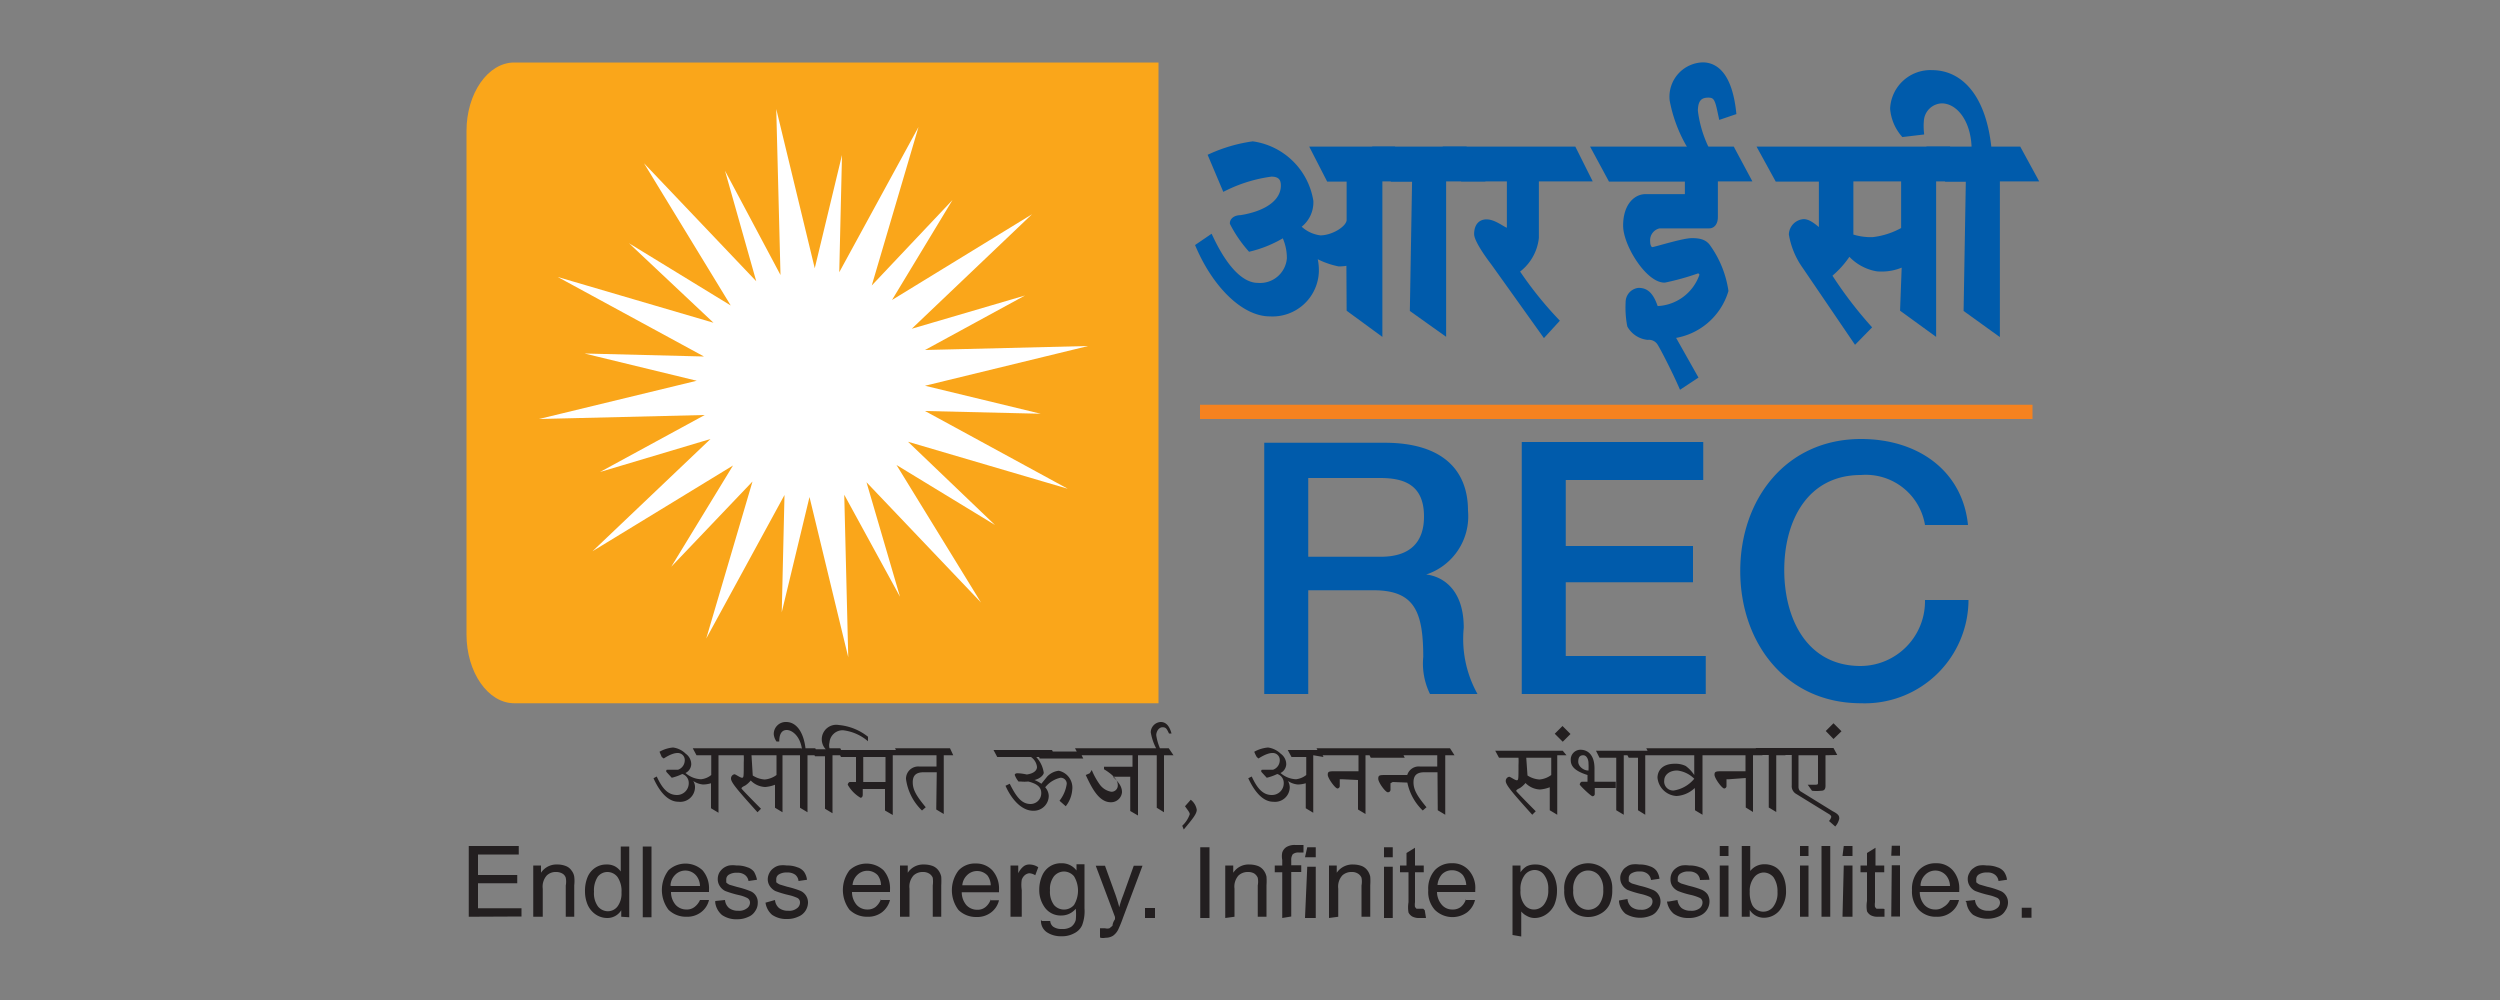 <svg xmlns="http://www.w3.org/2000/svg" viewBox="0 0 100 40"><rect x="0" y="0" width="100" height="40" fill="#808080" stroke="none"/><defs><style>.cls-1,.cls-5{fill:none;}.cls-2{fill:#005bab;}.cls-3{fill:#faa61a;}.cls-3,.cls-4{fill-rule:evenodd;}.cls-4{fill:#fff;}.cls-5{stroke:#005bab;stroke-miterlimit:3.27;stroke-width:0.27px;}.cls-6{fill:#f5821f;}.cls-7{fill:#231f20;}</style></defs><g id="Layer_2" data-name="Layer 2"><g id="layer"><rect class="cls-1" width="100" height="40"/><g id="g4629"><path id="path4631" class="cls-2" d="M50.57,27.76h1.76V23.61h2.6c1.63,0,2,.82,2,2.67a2.76,2.76,0,0,0,.27,1.48H59.1a4.52,4.52,0,0,1-.55-2.65c0-1.58-.89-2.06-1.5-2.13v0a2.45,2.45,0,0,0,1.67-2.55c0-1.71-1.12-2.72-3.33-2.72H50.57Zm1.76-8.64H55.2c.92,0,1.76.24,1.76,1.54,0,1.07-.6,1.61-1.73,1.61h-2.9Zm8.54,8.64h7.36V26.24h-5.6V23.29h5.09V21.84H62.63V19.2h5.5V17.68H60.87ZM78.72,21c-.22-2.17-2-3.44-4.28-3.44-3,0-4.83,2.41-4.83,5.28s1.82,5.29,4.83,5.29A4.15,4.15,0,0,0,78.74,24H77a2.59,2.59,0,0,1-2.57,2.64c-2.16,0-3.06-1.9-3.06-3.84S72.28,19,74.44,19A2.4,2.4,0,0,1,77,21h1.76"/></g><g id="g4633"><path id="path4635" class="cls-3" d="M20.57,2.5H46.34V28.13H20.57c-1.05,0-1.91-1.24-1.91-2.75V5.24c0-1.51.86-2.74,1.91-2.74"/></g><g id="g4637"><path id="path4639" class="cls-4" d="M39.24,24.1l-4.58-4.81L36,23.87l-2.23-4.08.16,6.5-1.55-6.41-1.11,4.61.11-4.69-3.13,5.74,1.85-6.28-3.25,3.41,2.47-4.05-5.62,3.43,4.72-4.49L24,18.88l4.19-2.28-6.63.16,6.31-1.53-4.49-1.09,4.78.12-5.85-3.18,6.23,1.83L25.16,9.73l4.07,2.49L25.76,6.53l4.49,4.72L29,6.83,31.22,11l-.17-6.64,1.54,6.37L33.68,6.2l-.11,4.69,3.17-5.81-1.87,6.34L38.1,8l-2.42,4,5.6-3.43-4.81,4.58L41,11.82,37,14l6.53-.16L37,15.43l4.63,1.12L37,16.44l5.71,3.11-6.39-1.88L39.8,21l-3.94-2.4"/></g><g id="g4641"><path id="path4643" class="cls-2" d="M48.41,9.55l-.44.3c.67,1.55,1.8,2.67,2.82,2.67a1.72,1.72,0,0,0,1.83-1.67,2.06,2.06,0,0,0-.13-.76l0,0a3.19,3.19,0,0,0,1.06.43,1.34,1.34,0,0,0,.44-.06L54,12.36l1.16.85V7.12h1.22L55.72,6H52.59l.58,1.13H54V8.8c0,.35-.66.75-1.19.75a1.5,1.5,0,0,1-.95-.5,1.12,1.12,0,0,0,.54-1,2.72,2.72,0,0,0-2.29-2.26,6.13,6.13,0,0,0-1.63.47L49,7.49a6,6,0,0,1,1.85-.56c.31,0,.52.13.52.49,0,.61-.57,1.13-1.73,1.32-.24,0-.31.12-.31.18a5.07,5.07,0,0,0,.68,1,4.69,4.69,0,0,0,1.36-.58,2.13,2.13,0,0,1,.24,1,1.21,1.21,0,0,1-1.31,1.11c-.68,0-1.37-.65-1.92-1.89m9.3,3.66V7.12h1.48L58.58,6H55.11l.61,1.13h.9l-.09,5.24Zm.82-6.09h1.88V9c0,.15,0,.25-.13.25s-.5-.34-.82-.34-.36.3-.36.45.22.56.67,1.15l2,2.8.44-.48a15,15,0,0,1-1.59-2,1.83,1.83,0,0,0,.8-1.32V7.12h2.07L62.93,6h-5Zm8.73,8.27.5-.33-.93-1.65A2.54,2.54,0,0,0,69,11.63a4,4,0,0,0-.68-1.7c-.12-.19-.28-.27-.64-.27s-1.48.36-1.58.36-.23-.08-.23-.39A.62.62,0,0,1,66.37,9h2c.12,0,.21-.11.21-.32V7.12h1.29L69.27,6H63.83l.61,1.13h3.09v.77H65.82c-.38,0-.76.37-.76,1.12s.89,2.15,1.52,2.15a10,10,0,0,0,1.32-.37.2.2,0,0,1,.21.22,2,2,0,0,1-1.9,1.36c-.18-.57-.38-.73-.66-.73a.44.44,0,0,0-.39.45,3.8,3.8,0,0,0,.06.91.91.91,0,0,0,.69.45.54.54,0,0,1,.5.24c.13.21.56,1.11.85,1.7m.52-9.29h.52a4.84,4.84,0,0,1-.52-1.66c0-.46.18-.67.55-.67s.41.24.54.85l.44-.15c-.16-1.42-.68-1.84-1.2-1.84A1.24,1.24,0,0,0,66.92,4a5.64,5.64,0,0,0,.86,2.15m8.43,4.39-.07,1.87,1.17.85V7.12h1.22L77.92,6H70.49l.62,1.13h1.78v2c0,.09,0,.16-.07.16s-.41-.39-.67-.39a.5.5,0,0,0-.46.47,3.08,3.08,0,0,0,.53,1.27l2,2.94.48-.49A16.51,16.51,0,0,1,73.12,11a3.69,3.69,0,0,0,.84-.95,1.84,1.84,0,0,0,1.13.67,2,2,0,0,0,1.12-.26m0-3.37V9.2a3.24,3.24,0,0,1-1.26.42A2.53,2.53,0,0,1,74,9.48V7.12Zm5.16,0L80.73,6h-1.2c-.2-2.1-1.13-3.06-2.25-3.06a1.48,1.48,0,0,0-1.54,1.4,1.78,1.78,0,0,0,.41,1l.67-.08a2.44,2.44,0,0,1,0-.43A.88.88,0,0,1,77.67,4C78.36,4,79,4.78,79,6H77.28l.61,1.13h.88l-.09,5.24,1.18.85V7.12"/></g><g id="g4645"><path id="path4647" class="cls-5" d="M48.41,9.55l-.44.3c.67,1.55,1.8,2.67,2.82,2.67a1.72,1.72,0,0,0,1.83-1.67,2.06,2.06,0,0,0-.13-.76l0,0a3.19,3.19,0,0,0,1.06.43,1.34,1.34,0,0,0,.44-.06L54,12.36l1.16.85V7.12h1.22L55.72,6H52.59l.58,1.13H54V8.8c0,.35-.66.75-1.19.75a1.5,1.5,0,0,1-.95-.5,1.12,1.12,0,0,0,.54-1,2.72,2.72,0,0,0-2.29-2.26,6.13,6.13,0,0,0-1.63.47L49,7.49a6,6,0,0,1,1.85-.56c.31,0,.52.13.52.49,0,.61-.57,1.13-1.73,1.32-.24,0-.31.12-.31.18a5.07,5.07,0,0,0,.68,1,4.69,4.69,0,0,0,1.36-.58,2.13,2.13,0,0,1,.24,1,1.21,1.21,0,0,1-1.31,1.11C49.65,11.44,49,10.79,48.41,9.55Z"/><g id="g4649"><path id="path4651" class="cls-5" d="M57.71,13.21V7.12h1.48L58.58,6H55.11l.61,1.13h.9l-.09,5.24Z"/><g id="g4653"><path id="path4655" class="cls-5" d="M58.53,7.12h1.88V9c0,.15,0,.25-.13.25s-.5-.34-.82-.34-.36.3-.36.45.22.56.67,1.15l2,2.8.44-.48a15,15,0,0,1-1.59-2,1.83,1.83,0,0,0,.8-1.32V7.12h2.07L62.93,6h-5Z"/><g id="g4657"><path id="path4659" class="cls-5" d="M67.26,15.39l.5-.33-.93-1.65A2.54,2.54,0,0,0,69,11.63a4,4,0,0,0-.68-1.7c-.12-.19-.28-.27-.64-.27s-1.48.36-1.58.36-.23-.08-.23-.39A.62.62,0,0,1,66.37,9h2c.12,0,.21-.11.21-.32V7.12h1.29L69.27,6H63.83l.61,1.13h3.09v.77H65.82c-.38,0-.76.37-.76,1.12s.89,2.15,1.52,2.15a10,10,0,0,0,1.32-.37.2.2,0,0,1,.21.22,2,2,0,0,1-1.9,1.36c-.18-.57-.38-.73-.66-.73a.44.44,0,0,0-.39.45,3.8,3.8,0,0,0,.06.91.91.91,0,0,0,.69.45.54.54,0,0,1,.5.24C66.54,13.9,67,14.8,67.26,15.39Z"/><g id="g4661"><path id="path4663" class="cls-5" d="M67.78,6.1h.52a4.84,4.84,0,0,1-.52-1.66c0-.46.18-.67.55-.67s.41.24.54.85l.44-.15c-.16-1.42-.68-1.84-1.2-1.84A1.24,1.24,0,0,0,66.92,4,5.64,5.64,0,0,0,67.78,6.1Z"/><g id="g4665"><path id="path4667" class="cls-5" d="M76.21,10.49l-.07,1.87,1.17.85V7.12h1.22L77.92,6H70.49l.62,1.13h1.78v2c0,.09,0,.16-.07.16s-.41-.39-.67-.39a.5.5,0,0,0-.46.47,3.08,3.08,0,0,0,.53,1.27l2,2.94.48-.49A16.51,16.51,0,0,1,73.12,11a3.69,3.69,0,0,0,.84-.95,1.84,1.84,0,0,0,1.13.67A2,2,0,0,0,76.21,10.49Z"/><g id="g4669"><path id="path4671" class="cls-5" d="M76.18,7.12V9.2a3.24,3.24,0,0,1-1.26.42A2.53,2.53,0,0,1,74,9.48V7.12Z"/><g id="g4673"><path id="path4675" class="cls-5" d="M81.34,7.12,80.73,6h-1.2c-.2-2.1-1.13-3.06-2.25-3.06a1.48,1.48,0,0,0-1.54,1.4,1.78,1.78,0,0,0,.41,1l.67-.08a2.44,2.44,0,0,1,0-.43A.88.88,0,0,1,77.67,4C78.36,4,79,4.78,79,6H77.28l.61,1.13h.88l-.09,5.24,1.18.85V7.12Z"/></g></g></g></g></g></g></g></g><path id="path4677" class="cls-6" d="M48,16.76H81.3v-.57H48Z"/><g id="g4679"><path id="path4681" class="cls-7" d="M18.75,36.67V33.84h2v.34H19.12V35h1.57v.33H19.12v1h1.74v.33Zm2.58,0V34.62h.31v.29a.74.74,0,0,1,.65-.33.9.9,0,0,1,.34.06.48.48,0,0,1,.23.18.52.52,0,0,1,.11.25,1.48,1.48,0,0,1,0,.34v1.26h-.34V35.42a.8.8,0,0,0,0-.31.29.29,0,0,0-.14-.17.48.48,0,0,0-.24-.06.51.51,0,0,0-.38.14.67.67,0,0,0-.16.53v1.12Zm3.52,0v-.26a.65.65,0,0,1-.57.31.82.82,0,0,1-.45-.14.92.92,0,0,1-.32-.38,1.35,1.35,0,0,1-.11-.55,1.43,1.43,0,0,1,.1-.56.83.83,0,0,1,.31-.38.79.79,0,0,1,.45-.13.67.67,0,0,1,.33.07.7.7,0,0,1,.24.21v-1h.34v2.83Zm-1.09-1a.9.9,0,0,0,.16.59.52.52,0,0,0,.39.19.49.49,0,0,0,.39-.19.87.87,0,0,0,.16-.56,1,1,0,0,0-.16-.62.51.51,0,0,0-.4-.2.49.49,0,0,0-.39.19,1,1,0,0,0-.15.6m1.95-1.81h.35v2.83h-.35ZM28,36l.36,0a.85.85,0,0,1-.32.49.91.91,0,0,1-.58.18,1,1,0,0,1-.72-.28,1.31,1.31,0,0,1,0-1.58,1,1,0,0,1,1.36,0,1.1,1.1,0,0,1,.26.78v.09H26.84a.79.79,0,0,0,.19.52.58.58,0,0,0,.43.18.49.49,0,0,0,.32-.1A.72.72,0,0,0,28,36m-1.14-.56H28a.69.69,0,0,0-.13-.39A.57.57,0,0,0,27,35a.63.63,0,0,0-.18.43m1.79.61L29,36a.47.47,0,0,0,.16.32.58.58,0,0,0,.37.11.5.5,0,0,0,.35-.1A.28.28,0,0,0,30,36.1a.21.21,0,0,0-.11-.18,1.4,1.4,0,0,0-.35-.12,4.05,4.05,0,0,1-.53-.16.54.54,0,0,1-.22-.2.5.5,0,0,1-.08-.27.55.55,0,0,1,.06-.26.63.63,0,0,1,.17-.19.64.64,0,0,1,.22-.1,1,1,0,0,1,.3,0,1.11,1.11,0,0,1,.43.07.54.54,0,0,1,.27.18,1.07,1.07,0,0,1,.12.32l-.34.05A.37.37,0,0,0,29.8,35a.48.48,0,0,0-.31-.09.58.58,0,0,0-.34.08.22.22,0,0,0-.1.19l0,.12a.48.48,0,0,0,.13.09l.31.09a3.53,3.53,0,0,1,.51.16.47.47,0,0,1,.23.18.48.48,0,0,1,.08.3.55.55,0,0,1-.1.32.57.57,0,0,1-.29.24,1,1,0,0,1-.43.09,1,1,0,0,1-.61-.17.79.79,0,0,1-.27-.49m2,0L31,36a.47.47,0,0,0,.16.32.58.58,0,0,0,.37.11.49.49,0,0,0,.35-.1A.28.28,0,0,0,32,36.1a.2.2,0,0,0-.1-.18,1.76,1.76,0,0,0-.36-.12,4.05,4.05,0,0,1-.53-.16.61.61,0,0,1-.22-.2.5.5,0,0,1-.08-.27.56.56,0,0,1,.07-.26.52.52,0,0,1,.17-.19.56.56,0,0,1,.22-.1,1,1,0,0,1,.3,0,1.09,1.09,0,0,1,.42.07.54.54,0,0,1,.27.18.71.71,0,0,1,.12.32l-.34.05a.36.36,0,0,0-.13-.25.51.51,0,0,0-.32-.09.58.58,0,0,0-.34.08.22.22,0,0,0-.1.19l0,.12a.56.56,0,0,0,.14.09l.3.09a3.79,3.79,0,0,1,.52.16.51.51,0,0,1,.31.48.63.63,0,0,1-.1.32.6.6,0,0,1-.3.24,1,1,0,0,1-.43.09,1,1,0,0,1-.61-.17.78.78,0,0,1-.26-.49M35.24,36l.36,0a.9.9,0,0,1-.32.49.91.91,0,0,1-.58.18,1,1,0,0,1-.72-.28,1.31,1.31,0,0,1,0-1.58,1,1,0,0,1,1.36,0,1.1,1.1,0,0,1,.26.78v.09H34.08a.79.79,0,0,0,.19.52.57.57,0,0,0,.43.18.51.51,0,0,0,.32-.1.72.72,0,0,0,.22-.32m-1.14-.56h1.14a.69.69,0,0,0-.13-.39.57.57,0,0,0-.83,0,.63.63,0,0,0-.18.43M36,36.67V34.62h.31v.29a.74.74,0,0,1,.65-.33,1,1,0,0,1,.35.06.53.53,0,0,1,.23.18.64.64,0,0,1,.11.25,2.93,2.93,0,0,1,0,.34v1.26h-.34V35.42a1.11,1.11,0,0,0,0-.31.35.35,0,0,0-.15-.17.45.45,0,0,0-.24-.06.53.53,0,0,0-.38.14.67.67,0,0,0-.16.53v1.12Zm3.6-.66.36,0a.85.85,0,0,1-.32.49.91.91,0,0,1-.58.18,1,1,0,0,1-.72-.28,1.31,1.31,0,0,1,0-1.58.89.89,0,0,1,.69-.28.88.88,0,0,1,.67.28,1.1,1.1,0,0,1,.26.78v.09H38.47a.79.79,0,0,0,.19.52.58.58,0,0,0,.43.18.49.49,0,0,0,.32-.1.65.65,0,0,0,.22-.32m-1.14-.56h1.14a.69.69,0,0,0-.13-.39.57.57,0,0,0-.83,0,.63.63,0,0,0-.18.43m1.93,1.22V34.62h.31v.31a.77.77,0,0,1,.22-.28.36.36,0,0,1,.22-.07.63.63,0,0,1,.36.11l-.12.32a.49.49,0,0,0-.25-.08A.38.38,0,0,0,41,35a.43.43,0,0,0-.13.19,1.36,1.36,0,0,0,0,.41v1.07Zm1.25.17.34,0a.31.31,0,0,0,.12.23.58.58,0,0,0,.35.09.63.63,0,0,0,.37-.09.5.5,0,0,0,.18-.27,2.07,2.07,0,0,0,0-.45.74.74,0,0,1-.57.27.78.78,0,0,1-.66-.31,1.18,1.18,0,0,1-.23-.73,1.41,1.41,0,0,1,.11-.54.83.83,0,0,1,.31-.38.81.81,0,0,1,.47-.13.73.73,0,0,1,.6.29v-.25h.32v1.77a1.58,1.58,0,0,1-.1.68.67.67,0,0,1-.31.31,1,1,0,0,1-.52.12,1,1,0,0,1-.59-.17.55.55,0,0,1-.22-.49M42,35.61a.89.89,0,0,0,.16.59.53.53,0,0,0,.8,0,1.11,1.11,0,0,0,0-1.15.54.54,0,0,0-.4-.19.53.53,0,0,0-.4.19.83.83,0,0,0-.16.56m2,1.85,0-.33.2,0a.32.32,0,0,0,.18,0l.12-.1s0-.12.1-.26l0-.09-.77-2.05h.37l.43,1.19c.05.15.1.31.14.47a3.53,3.53,0,0,1,.15-.46l.43-1.2h.35l-.78,2.08c-.08.23-.15.38-.19.47a.67.67,0,0,1-.21.25.55.55,0,0,1-.29.08.6.6,0,0,1-.22,0m1.79-1.19h.4v.4h-.4Zm2.21-2.43h.37v2.83h-.37Zm1,2.83V34.62h.32v.29a.73.73,0,0,1,.65-.33,1,1,0,0,1,.34.06.53.53,0,0,1,.23.18.64.64,0,0,1,.11.25,2.44,2.44,0,0,1,0,.34v1.26h-.35V35.42a.83.83,0,0,0,0-.31.39.39,0,0,0-.14-.17.49.49,0,0,0-.25-.06.54.54,0,0,0-.38.14.67.67,0,0,0-.16.53v1.12Zm2.28,0V34.89h-.3v-.27h.3V34.4a.77.77,0,0,1,0-.3.41.41,0,0,1,.17-.22.64.64,0,0,1,.36-.08l.32,0,0,.3-.2,0a.35.35,0,0,0-.23.07.4.4,0,0,0-.06.25v.19h.4v.27h-.4v1.78Zm1-2.83h.34v.4H52.2Zm0,.78h.34v2.05H52.2Zm.87,2.05V34.62h.31v.29a.76.76,0,0,1,.66-.33,1,1,0,0,1,.34.06.53.53,0,0,1,.23.18.64.64,0,0,1,.11.25,2.44,2.44,0,0,1,0,.34v1.26h-.35V35.42a.83.83,0,0,0,0-.31.35.35,0,0,0-.15-.17.43.43,0,0,0-.24-.06.53.53,0,0,0-.38.14.67.67,0,0,0-.16.53v1.12Zm2.2-2.83h.35v.4h-.35Zm0,.78h.35v2.05h-.35Zm1.63,1.74.05.31-.26,0a.57.57,0,0,1-.29-.06.38.38,0,0,1-.15-.16,1.23,1.23,0,0,1,0-.41V34.89H56v-.27h.26v-.5l.34-.21v.71h.35v.27h-.35v1.2a.66.66,0,0,0,0,.19l.06.07.12,0h.15M58.64,36l.36,0a.89.89,0,0,1-.31.49,1,1,0,0,1-1.3-.1,1.07,1.07,0,0,1-.26-.78,1.12,1.12,0,0,1,.26-.8.9.9,0,0,1,.69-.28.85.85,0,0,1,.67.28,1.05,1.05,0,0,1,.26.78v.09H57.48a.8.8,0,0,0,.2.52.54.54,0,0,0,.42.18.52.52,0,0,0,.33-.1.64.64,0,0,0,.21-.32m-1.14-.56h1.15a.78.78,0,0,0-.13-.39.57.57,0,0,0-.43-.2.56.56,0,0,0-.41.16.74.74,0,0,0-.18.43m3,2V34.62h.32v.27a.81.81,0,0,1,.25-.24.74.74,0,0,1,.34-.07.83.83,0,0,1,.47.13.88.88,0,0,1,.3.38,1.37,1.37,0,0,1,.1.54,1.48,1.48,0,0,1-.11.57.94.94,0,0,1-.33.38.82.82,0,0,1-.45.14.62.62,0,0,1-.31-.08.71.71,0,0,1-.23-.18v1Zm.32-1.79a.86.86,0,0,0,.16.58.47.47,0,0,0,.39.19.5.5,0,0,0,.39-.2.91.91,0,0,0,.17-.6.9.9,0,0,0-.17-.59.46.46,0,0,0-.38-.19.5.5,0,0,0-.39.2.91.91,0,0,0-.17.61m1.75,0a1.05,1.05,0,0,1,.32-.85,1,1,0,0,1,1.33.05,1.06,1.06,0,0,1,.27.77,1.34,1.34,0,0,1-.12.62.84.84,0,0,1-.35.35,1,1,0,0,1-.49.13,1,1,0,0,1-.7-.28,1.12,1.12,0,0,1-.26-.79m.36,0a.82.82,0,0,0,.17.58.56.56,0,0,0,.86,0,.91.91,0,0,0,.17-.6.86.86,0,0,0-.17-.57.57.57,0,0,0-.43-.2.55.55,0,0,0-.43.2.83.83,0,0,0-.17.59m1.83.41.34-.06a.47.47,0,0,0,.16.32.58.58,0,0,0,.37.11.49.49,0,0,0,.35-.1.28.28,0,0,0,.12-.23.2.2,0,0,0-.1-.18,1.76,1.76,0,0,0-.36-.12,4.05,4.05,0,0,1-.53-.16.54.54,0,0,1-.22-.2.5.5,0,0,1-.08-.27.46.46,0,0,1,.07-.26.44.44,0,0,1,.17-.19.5.5,0,0,1,.22-.1,1,1,0,0,1,.3,0,1.09,1.09,0,0,1,.42.07.54.54,0,0,1,.27.18.71.71,0,0,1,.12.32l-.34.05a.37.37,0,0,0-.14-.25.46.46,0,0,0-.31-.09.58.58,0,0,0-.34.08.22.22,0,0,0-.1.19l0,.12a.48.48,0,0,0,.13.09l.31.09a3.15,3.15,0,0,1,.51.16.47.47,0,0,1,.23.18.49.49,0,0,1,.09.3.56.56,0,0,1-.11.32.54.54,0,0,1-.29.24,1.13,1.13,0,0,1-1-.08.74.74,0,0,1-.26-.49m2,0L67.1,36a.52.52,0,0,0,.16.32.58.58,0,0,0,.37.11.53.53,0,0,0,.36-.1.3.3,0,0,0,.11-.23.2.2,0,0,0-.1-.18,1.83,1.83,0,0,0-.35-.12,3.24,3.24,0,0,1-.53-.16.57.57,0,0,1-.23-.2.5.5,0,0,1-.07-.27.55.55,0,0,1,.06-.26.52.52,0,0,1,.17-.19.56.56,0,0,1,.22-.1,1,1,0,0,1,.3,0,1.09,1.09,0,0,1,.42.07.5.5,0,0,1,.27.18.71.71,0,0,1,.12.32L68,35.2a.36.36,0,0,0-.13-.25.48.48,0,0,0-.31-.09.56.56,0,0,0-.34.08.23.23,0,0,0-.11.19l0,.12a.56.56,0,0,0,.14.09l.3.09a3.79,3.79,0,0,1,.52.16.58.58,0,0,1,.23.18.56.56,0,0,1,.08.3.63.63,0,0,1-.1.32.62.62,0,0,1-.29.24,1,1,0,0,1-.44.09,1,1,0,0,1-.6-.17.79.79,0,0,1-.27-.49m2.11-2.22h.35v.4h-.35Zm0,.78h.35v2.05h-.35Zm1.2,2.05h-.32V33.84h.34v1a.71.71,0,0,1,.56-.27.86.86,0,0,1,.36.07.67.67,0,0,1,.28.22,1,1,0,0,1,.17.33,1.4,1.4,0,0,1,.06.41,1.19,1.19,0,0,1-.26.82.81.81,0,0,1-.62.29.67.67,0,0,1-.57-.31Zm0-1a1.12,1.12,0,0,0,.1.53.5.5,0,0,0,.84.07.9.9,0,0,0,.17-.59,1,1,0,0,0-.16-.59.52.52,0,0,0-.39-.19.5.5,0,0,0-.39.2.86.86,0,0,0-.17.57M72,33.84h.34v.4H72Zm0,.78h.34v2.05H72Zm.86-.78h.35v2.83h-.35Zm.89,0h.35v.4H73.7Zm0,.78h.35v2.05H73.7Zm1.63,1.74,0,.31-.26,0a.57.57,0,0,1-.29-.06.38.38,0,0,1-.15-.16,1.23,1.23,0,0,1,0-.41V34.89h-.26v-.27h.26v-.5l.34-.21v.71h.35v.27H75v1.2a.66.66,0,0,0,0,.19l.06.07.12,0h.15m.34-2.52H76v.4h-.35Zm0,.78H76v2.05h-.35ZM78,36l.36,0a.85.85,0,0,1-.32.49.89.89,0,0,1-.58.18.94.94,0,0,1-.71-.28,1.07,1.07,0,0,1-.27-.78,1.12,1.12,0,0,1,.27-.8.9.9,0,0,1,.69-.28.86.86,0,0,1,.67.28,1.1,1.1,0,0,1,.26.78v.09H76.79a.79.79,0,0,0,.19.52.58.58,0,0,0,.43.18.52.52,0,0,0,.33-.1A.64.64,0,0,0,78,36m-1.14-.56H78a.69.69,0,0,0-.13-.39A.57.57,0,0,0,77,35a.63.63,0,0,0-.18.43m1.8.61L79,36a.47.47,0,0,0,.16.32.58.58,0,0,0,.37.11.49.49,0,0,0,.35-.1A.28.28,0,0,0,80,36.1a.22.22,0,0,0-.1-.18,1.76,1.76,0,0,0-.36-.12,4.05,4.05,0,0,1-.53-.16.54.54,0,0,1-.22-.2.5.5,0,0,1-.08-.27.46.46,0,0,1,.07-.26.44.44,0,0,1,.17-.19.5.5,0,0,1,.22-.1,1,1,0,0,1,.3,0,1.09,1.09,0,0,1,.42.07.54.54,0,0,1,.27.18.71.71,0,0,1,.12.32l-.34.05a.37.37,0,0,0-.14-.25.46.46,0,0,0-.31-.09.58.58,0,0,0-.34.08.22.22,0,0,0-.1.19l0,.12a.48.48,0,0,0,.13.09l.31.09a3.15,3.15,0,0,1,.51.16.47.47,0,0,1,.23.18.49.49,0,0,1,.09.3.56.56,0,0,1-.11.32.54.54,0,0,1-.29.24,1.13,1.13,0,0,1-1-.08.74.74,0,0,1-.26-.49m2.21.21h.39v.4h-.39Z"/></g><g id="g4683"><path id="path4685" class="cls-7" d="M29.12,30.21,29,29.93H27.71l.15.28h.59V31a.76.76,0,0,1-.41.17,1,1,0,0,1-.62-.25.41.41,0,0,0,.23-.35.52.52,0,0,0-.22-.42.88.88,0,0,0-.51-.25,1.35,1.35,0,0,0-.54.17l.09.21.08.06s.31-.22.55-.22a.28.28,0,0,1,.29.3.4.4,0,0,1-.27.37c-.07,0-.31,0-.39,0s-.08,0-.08.08l.22.24a2,2,0,0,0,.42-.15.37.37,0,0,1,.26.36.47.47,0,0,1-.47.48c-.34,0-.58-.23-.81-.74l-.13.07c.27.6.61.94,1,.94a.59.59,0,0,0,.66-.58.45.45,0,0,0-.07-.25h0a.84.84,0,0,0,.39.14,1.14,1.14,0,0,0,.32-.05l0,1,.3.18V30.21Zm2.4-.28h-2.7l.15.28h.78a2.48,2.48,0,0,1,0,.29c0,.57,0,.61-.07.61s-.26-.14-.3-.14a.17.17,0,0,0-.14.17c0,.16.26.46,1.06,1.35l.14-.14c-.31-.31-.78-.79-.78-.81s0-.05.15-.12a1,1,0,0,0,.22-.2.85.85,0,0,0,.58.26,1.41,1.41,0,0,0,.39-.09l0,.92.3.18V30.21h.37Zm-1.46.28h1V31a.92.92,0,0,1-.47.18,1,1,0,0,1-.48-.16Zm2-.28h-.67l.14.28H32v2.1l.3.18V30.21h.46l-.15-.28h-.39c-.09-.72-.41-1.05-.77-1.05a.48.48,0,0,0-.5.49.61.61,0,0,0,.11.29l.11,0c0-.3.1-.46.3-.46s.53.22.61.77m1,0h-.63l.15.28H33v2.1l.3.18V30.21h.45l-.14-.28h-.43a.45.45,0,0,1,0-.23.53.53,0,0,1,.54-.49,1.87,1.87,0,0,1,1,.44v-.18A2.2,2.2,0,0,0,33.55,29a.58.58,0,0,0-.49,1m2.88,0H33.49l.15.28h.6v1H34c-.05,0-.09.07-.09.11a1.41,1.41,0,0,0,.51.52c.06,0,.09-.05.09-.13v-.22h.89v.86l.31.18V30.21h.37Zm-1.41.28h.89v1h-.89Zm2.92,2.1.3.18V30.21h.38L38,29.93H35.8l.15.28h1.51v.45h-.7a.49.49,0,0,0-.52.5,2.14,2.14,0,0,0,.64,1.26l.15-.13c-.4-.48-.52-.72-.52-1s.14-.4.44-.4h.52Zm4-2.1h.78l-.15-.28H39.74l.15.28h1.35a.56.56,0,0,1,.24.4c0,.13-.12.26-.41.3a1.89,1.89,0,0,0-.38-.05s-.1,0-.1.07a.93.93,0,0,0,.15.26l.09,0a1.33,1.33,0,0,0,.3,0c.31.08.52.2.52.46a.43.43,0,0,1-.42.44c-.32,0-.54-.2-.84-.81l-.17.08c.2.46.6,1,1.11,1a.6.6,0,0,0,.62-.58c0-.27-.21-.5-.57-.65h0c.25-.06.37-.22.37-.29a1.16,1.16,0,0,0-.25-.57m.39.72-.26.32.1.19.16-.17a1.08,1.08,0,0,1,.53-.29.24.24,0,0,1,.25.24,1.4,1.4,0,0,1-.29.68l.25.22a1.21,1.21,0,0,0,.26-.66.69.69,0,0,0-.54-.76.75.75,0,0,0-.46.23m-.3-.72h1.74l-.14-.28H41.45Zm2,.59-.16.07c.24.52.53,1.09,1,1.09a.44.44,0,0,0,.45-.4c0-.24-.14-.4-.36-.62h.69v1.37l.31.18V30.21H46l-.15-.28H43l.15.28H45.3v.46H44.16l0,.1c.23.14.55.37.55.62a.25.25,0,0,1-.26.28.72.72,0,0,1-.46-.29,2.85,2.85,0,0,1-.32-.58m3.08-.87h-1l.15.28h.37v2.1l.29.18V30.21h.38Zm-.36.17.09,0a2.08,2.08,0,0,1-.23-.69c0-.16.11-.32.25-.32s.17.06.26.25l.1,0c-.1-.38-.28-.46-.43-.46a.42.42,0,0,0-.4.41,2.16,2.16,0,0,0,.36.88m.9,2.86.06.15c.37-.44.52-.63.52-.79a.63.63,0,0,0-.24-.4l-.23.26c.12.17.19.25.19.32a1.13,1.13,0,0,1-.3.46m5.65-2.75-.14-.28H51.51l.15.28h.59V31a.8.8,0,0,1-.41.17,1,1,0,0,1-.62-.25.41.41,0,0,0,.23-.35.52.52,0,0,0-.22-.42.91.91,0,0,0-.51-.25,1.39,1.39,0,0,0-.55.17,1.36,1.36,0,0,0,.1.21l.07.06s.32-.22.55-.22a.28.28,0,0,1,.3.3.4.4,0,0,1-.27.37c-.07,0-.31,0-.39,0s-.08,0-.08.08l.22.24a2,2,0,0,0,.42-.15.37.37,0,0,1,.26.36.47.47,0,0,1-.48.48c-.33,0-.57-.23-.8-.74l-.14.07c.28.6.62.94,1,.94a.59.59,0,0,0,.66-.58.55.55,0,0,0-.07-.25h0a.84.84,0,0,0,.39.14,1.14,1.14,0,0,0,.32-.05l0,1,.3.18V30.21Zm1.38.92v1.18l.3.18V30.21H55l-.14-.28h-2.2l.15.28h1.53v.64h-.9c-.27,0-.33,0-.33.14s.3.55.39.55a.1.1,0,0,0,.09-.11v-.26l.1,0Zm2.14.11V31h-1c-.27,0-.33,0-.33.15s.29.54.38.54a.1.1,0,0,0,.11-.1v-.26l.09-.05Zm-1.63-1h1.36L56,29.93H54.65Zm2.68,2.1.3.18V30.21h.37L58,29.93H55.83l.15.28h1.51v.45h-.7a.48.48,0,0,0-.52.5,2.14,2.14,0,0,0,.64,1.26l.15-.13c-.4-.48-.52-.72-.52-1s.14-.4.44-.4h.52Zm5-2.38h-2.7l.15.28h.78a2.48,2.48,0,0,1,0,.29c0,.57,0,.61-.07.61s-.26-.14-.3-.14a.17.17,0,0,0-.14.17c0,.16.26.46,1.06,1.35l.14-.14c-.31-.31-.78-.79-.78-.81s0-.05.15-.12a1,1,0,0,0,.22-.2.85.85,0,0,0,.58.26,1.41,1.41,0,0,0,.39-.09l0,.92.3.18V30.21h.37Zm-1.46.28h1V31a.92.92,0,0,1-.47.18,1,1,0,0,1-.48-.16Zm1.77-.95-.32-.32-.31.31.32.32Zm1.56.95-.15-.28h-.39l.14.28Zm.25,1.21v-.25h-.85v-.53c0-.56-.28-.75-.56-.75a.39.39,0,0,0-.39.41c0,.2.09.42.67.6v.27h-.22c-.05,0-.09.07-.09.11s.45.47.51.47a.09.09,0,0,0,.09-.08v-.25Zm-1.11-.7c-.17,0-.39-.16-.39-.35s.07-.26.2-.26.21.16.21.32a2.83,2.83,0,0,1,0,.29m1.59-.79h-1l.15.28h.37v2.1l.3.18V30.21h.37Zm.89,0H65l.15.28h.37v2.1l.29.18V30.21h.38Zm1.78,1.6,0,.78.3.18V30.21h.37l-.15-.28H65.85l.15.28h1.77V31h0a1.46,1.46,0,0,0-.34-.36.94.94,0,0,0-.44-.09c-.51,0-.69.29-.69.56a.81.81,0,0,0,.76.73,1.15,1.15,0,0,0,.73-.32m-1.22-.31c0-.18.17-.39.52-.39a1.15,1.15,0,0,1,.68.33,1.33,1.33,0,0,1-.82.47.36.36,0,0,1-.38-.41m3.26-.09v1.18l.29.18V30.21h.38l-.15-.28H68.14l.14.28h1.54v.64h-.9c-.27,0-.34,0-.34.14s.3.55.39.55a.1.1,0,0,0,.09-.11v-.26l.1,0Zm1.4-1.2h-1l.14.28h.38v2.1l.3.18V30.21h.37Zm2.26.28-.15-.28H71.06l.15.28h.46v1.21a.36.36,0,0,0,.15.33l1.3.8c.09.05.13.09.13.14a.38.38,0,0,1-.09.16l.25.22a.69.69,0,0,0,.16-.31c0-.09,0-.17-.26-.3L72,31.64a.25.25,0,0,1-.06-.18V30.21h.78V31.3c0,.07,0,.09-.14.09h-.27l.17.24a1.53,1.53,0,0,0,.36,0c.12,0,.18-.05.18-.2V30.21Zm.17-.95-.32-.32-.31.31.31.32.32-.31"/></g></g></g></svg>